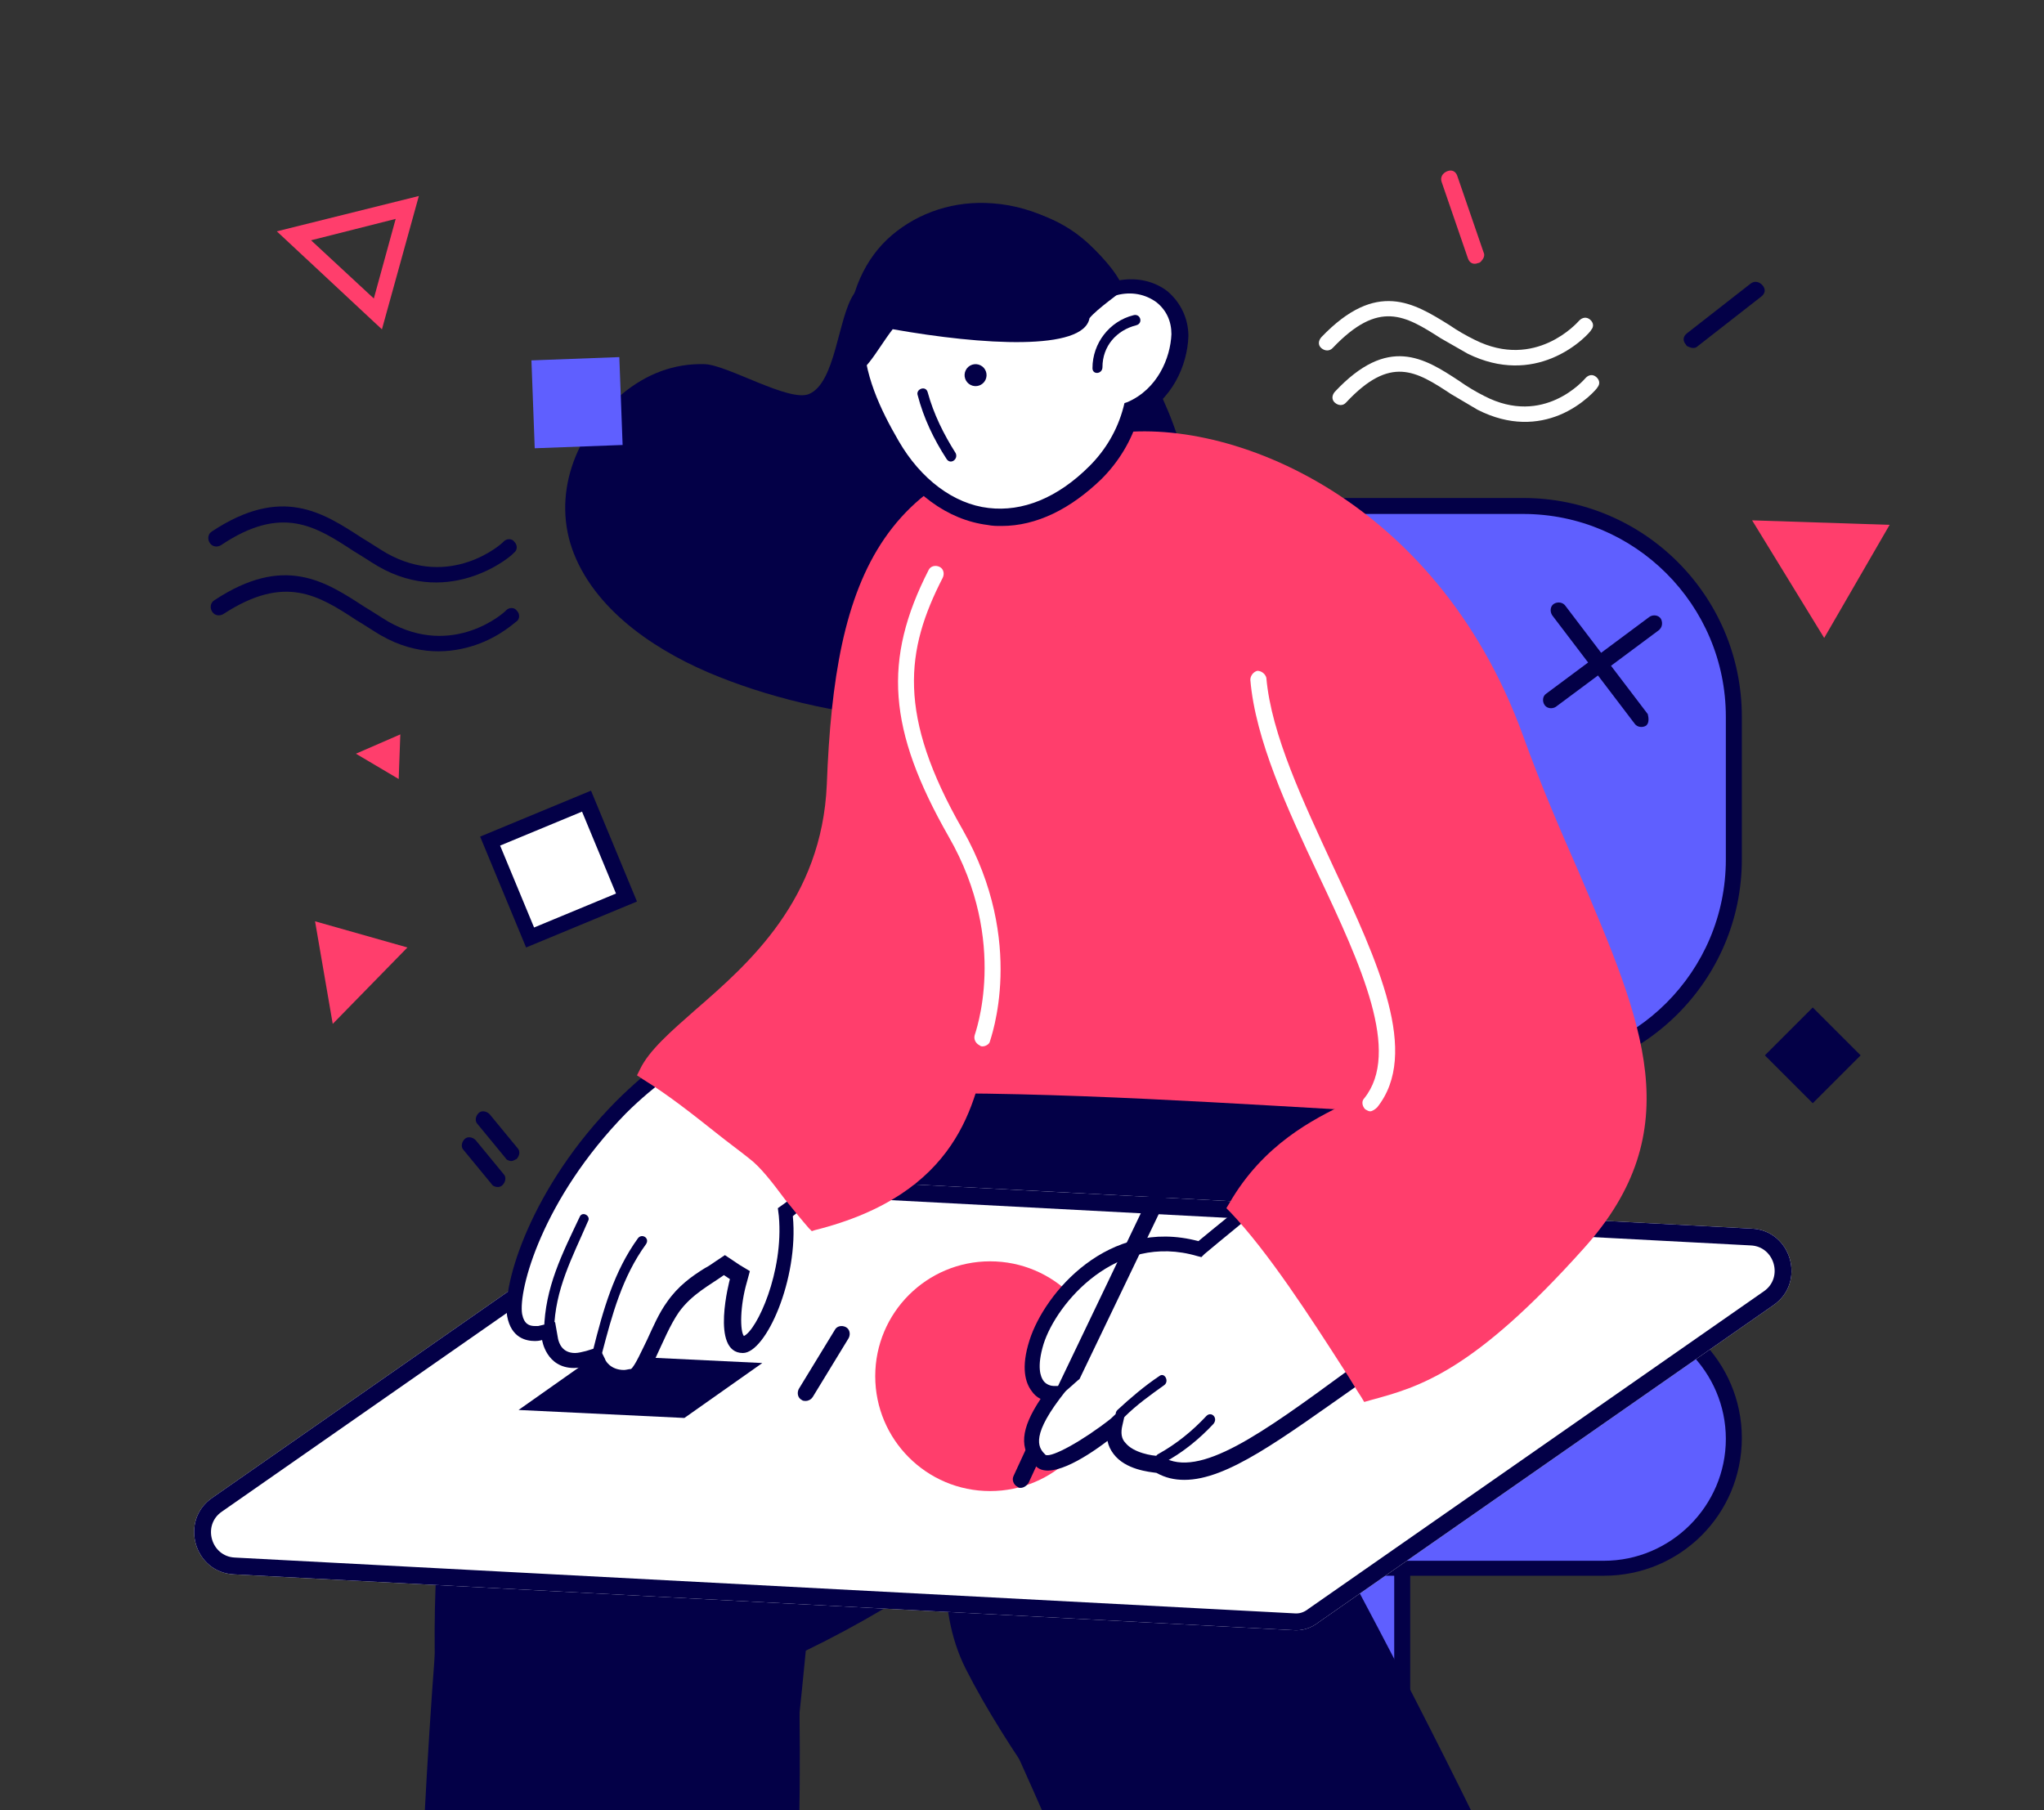 <svg width="271" height="240" viewBox="0 0 271 240" fill="none" xmlns="http://www.w3.org/2000/svg">
<rect x="0" y="0" width="271" height="240" fill="#333333" stroke="none"/>
<g clip-path="url(#clip0)">
<path d="M174.789 201.918V249.863C174.789 257.015 185.914 257.015 185.914 249.863V201.918C185.914 194.634 174.789 194.634 174.789 201.918Z" fill="#5F5FFF"/>
<path d="M180.347 256.219C177.036 256.219 173.725 253.968 173.725 249.729V201.785C173.725 197.546 177.036 195.295 180.347 195.295C183.658 195.295 186.969 197.546 186.969 201.785V249.729C186.969 253.968 183.658 256.219 180.347 256.219ZM180.347 197.546C178.095 197.546 175.844 198.871 175.844 201.917V249.862C175.844 252.908 178.095 254.232 180.347 254.232C182.598 254.232 184.85 252.908 184.85 249.862V201.917C184.85 198.871 182.598 197.546 180.347 197.546Z" fill="#030047"/>
<path d="M213.457 207.874H114.787C105.78 207.874 98.496 200.59 98.496 191.584V189.862C98.496 180.856 105.78 173.571 114.787 173.571H213.457C222.464 173.571 229.748 180.856 229.748 189.862V191.584C229.88 200.59 222.464 207.874 213.457 207.874Z" fill="#5F5FFF"/>
<path d="M212.66 208.936H115.711C105.645 208.936 97.434 200.725 97.434 190.659C97.434 180.593 105.645 172.382 115.711 172.382H212.66C222.725 172.382 230.937 180.593 230.937 190.659C230.937 200.857 222.725 208.936 212.66 208.936ZM115.711 174.633C106.837 174.633 99.553 181.918 99.553 190.792C99.553 199.665 106.837 206.95 115.711 206.95H212.66C221.533 206.95 228.818 199.665 228.818 190.792C228.818 181.918 221.533 174.633 212.66 174.633H115.711Z" fill="#030047"/>
<path d="M203.389 141.921H169.749C155.18 141.921 143.26 130.133 143.26 115.432V93.711C143.26 79.143 155.047 67.223 169.749 67.223H203.389C217.958 67.223 229.878 79.01 229.878 93.711V115.432C229.878 130.001 217.958 141.921 203.389 141.921Z" fill="#5F5FFF"/>
<path d="M201.931 142.979H171.204C155.179 142.979 142.199 130 142.199 113.974V95.034C142.199 79.009 155.179 66.029 171.204 66.029H201.931C217.957 66.029 230.937 79.009 230.937 95.034V113.974C230.937 130 217.825 142.979 201.931 142.979ZM171.204 68.281C156.371 68.281 144.318 80.333 144.318 95.167V113.974C144.318 128.808 156.371 140.86 171.204 140.86H201.931C216.765 140.86 228.817 128.808 228.817 113.974V95.034C228.817 80.201 216.765 68.148 201.931 68.148H171.204V68.281Z" fill="#030047"/>
<path d="M130.15 141.389C126.442 155.693 63.266 171.983 59.425 201.386C55.849 228.934 65.253 276.084 56.644 282.971C44.989 292.375 34.658 284.693 31.877 297.805L92.669 312.639C92.669 312.639 100.35 275.157 105.913 218.074C163.923 190.128 180.611 133.31 180.611 133.31L130.15 141.389Z" fill="white"/>
<path d="M93.593 313.964L30.814 298.6L31.079 297.673C32.801 289.594 37.437 288.667 42.734 287.74C46.708 286.945 51.343 286.15 56.111 282.309C60.614 278.601 59.687 261.383 58.628 243.106C57.833 228.405 56.906 213.306 58.495 201.254C60.879 183.109 84.852 169.997 104.188 159.402C116.373 152.779 127.763 146.422 129.22 141.124L129.353 140.462L182.065 132.118L181.536 133.708C181.403 134.237 164.185 191.056 106.837 218.869C101.407 275.025 93.725 312.639 93.725 313.036L93.593 313.964ZM33.331 297.011L92.004 311.315C93.328 304.825 100.083 269.065 104.983 217.942V217.412L105.513 217.147C156.901 192.38 175.84 144.038 179.152 134.635L131.074 142.316C128.955 148.276 118.492 153.971 105.248 161.256C86.308 171.586 62.866 184.433 60.614 201.651C59.025 213.439 59.952 228.405 60.747 243.106C61.806 262.708 62.866 279.661 57.436 284.031C52.138 288.27 47.105 289.197 43.132 289.859C38.099 290.653 34.788 291.183 33.331 297.011Z" fill="#030047"/>
<path d="M130.144 141.386C126.436 155.69 63.26 171.981 59.419 201.383C56.903 220.19 55.048 262.042 54.916 280.055C64.717 281.777 99.814 287.604 102.861 288.399C105.112 273.035 106.702 241.778 105.774 218.203C163.785 190.258 180.473 133.439 180.473 133.439L130.144 141.386Z" fill="#030047"/>
<path d="M154.378 131.587C159.278 145.494 115.969 194.233 129.213 220.854C141.531 245.754 175.701 279.527 172.39 290.255C167.887 304.559 155.173 303.896 160.073 316.346L218.746 294.89C218.746 294.89 203.779 257.144 176.496 206.683C221.394 167.877 201.66 136.09 196.627 106.688L154.378 131.587Z" fill="white"/>
<path d="M159.415 317.539L159.018 316.612C155.839 308.93 159.282 305.619 163.123 301.778C166.037 298.997 169.348 295.686 171.202 289.726C172.924 284.163 162.461 270.389 151.468 255.82C142.595 244.032 133.456 231.98 128.026 221.252C119.814 204.829 132.529 180.592 142.595 160.99C148.952 148.673 155.044 137.15 153.19 131.985L152.925 131.19L197.294 104.834L197.559 106.291C198.486 111.456 199.678 116.489 201.135 121.919C207.36 146.554 214.512 174.499 177.825 206.683C204.578 256.35 219.544 293.831 219.677 294.229L220.074 295.288L159.415 317.539ZM155.574 131.985C156.898 138.21 151.468 148.673 144.581 161.917C134.648 180.989 122.331 204.829 130.012 220.325C135.31 230.921 144.449 242.973 153.19 254.628C165.11 270.389 175.308 283.898 173.189 290.52C171.202 296.878 167.494 300.454 164.58 303.367C161.004 306.811 158.62 309.195 160.474 314.89L217.425 294.096C214.909 287.739 200.208 252.376 175.706 206.948L175.308 206.154L175.97 205.624C212.525 174.102 205.77 147.746 199.281 122.317C198.089 117.416 196.764 112.648 195.969 108.013L155.574 131.985Z" fill="#030047"/>
<path d="M210.404 275.026C202.987 255.159 188.418 228.406 176.631 206.42C221.529 167.614 201.795 135.827 196.762 106.425L154.513 131.589C159.413 145.496 116.104 194.235 129.348 220.856C138.222 238.736 153.321 276.88 162.592 292.111C174.909 288.005 197.822 279.132 210.404 275.026Z" fill="#030047"/>
<path d="M171.359 216.147L31.041 208.755C25.729 208.524 23.766 201.595 28.154 198.592L88.439 156.555C89.478 155.862 90.633 155.516 91.903 155.516L232.221 162.907C237.533 163.138 239.496 170.067 235.108 173.07L174.823 215.107C173.784 215.916 172.629 216.262 171.359 216.147Z" fill="white"/>
<path fill-rule="evenodd" clip-rule="evenodd" d="M171.519 213.919L171.561 213.923C172.248 213.985 172.844 213.818 173.453 213.345L173.499 213.309L233.839 171.233L233.847 171.227C236.479 169.427 235.276 165.275 232.124 165.138L232.114 165.137L91.85 157.749C91.043 157.758 90.342 157.974 89.695 158.401L29.423 200.43L29.415 200.435C26.784 202.236 27.987 206.388 31.139 206.525L31.149 206.525L171.519 213.919ZM88.439 156.555C89.478 155.862 90.633 155.516 91.903 155.516L232.221 162.907C237.533 163.138 239.496 170.067 235.108 173.07L174.823 215.107C173.784 215.916 172.629 216.262 171.359 216.147L31.041 208.755C25.729 208.524 23.766 201.595 28.154 198.592L88.439 156.555Z" fill="#030047"/>
<path d="M90.738 188.015L68.752 186.955L79.083 179.671L101.068 180.731L90.738 188.015Z" fill="#030047"/>
<path d="M145.771 40.339C144.446 39.014 142.989 38.485 141.532 38.617C141.135 37.955 140.738 37.293 140.208 36.763C138.354 34.246 135.44 33.849 133.056 34.776C131.732 34.114 130.275 33.849 128.685 33.849C128.553 33.849 128.42 33.849 128.288 33.849C127.096 32.525 125.242 31.73 122.99 32.392C119.017 33.584 115.441 35.571 113.189 39.014C111.07 42.193 110.805 50.802 107.229 52.259C104.581 53.319 96.501 48.418 93.455 48.286C89.35 48.153 85.641 49.61 82.462 52.259C76.238 57.424 73.059 65.768 76.105 73.45C79.284 81.397 87.628 86.694 95.309 89.74C110.541 95.833 134.91 99.144 148.817 88.416C164.71 76.364 157.558 52.789 145.771 40.339Z" fill="#030047"/>
<path d="M131.272 197.708C139.684 197.708 146.503 190.889 146.503 182.477C146.503 174.065 139.684 167.246 131.272 167.246C122.86 167.246 116.041 174.065 116.041 182.477C116.041 190.889 122.86 197.708 131.272 197.708Z" fill="#FF3E6C"/>
<path d="M126.83 144.97C148.683 145.102 172.391 146.956 194.111 148.016C193.449 135.964 190.138 89.343 178.88 78.615C166.033 66.43 159.808 59.676 146.299 58.616C134.247 57.689 112.394 72.391 119.678 104.839C126.035 133.315 128.287 133.845 126.83 144.97Z" fill="#FF3E6C"/>
<path d="M168.29 157.947C165.244 160.464 162.065 162.98 159.019 165.497C147.894 162.185 139.285 171.589 137.298 177.814C135.709 182.979 137.828 184.701 139.55 184.701C135.841 189.601 136.106 191.853 137.828 193.575C139.682 195.429 147.761 188.807 147.761 188.807C146.569 194.104 153.457 194.237 153.457 194.237C159.814 197.945 169.615 189.601 184.316 179.006C179.415 171.721 173.985 164.702 168.29 157.947Z" fill="white"/>
<path d="M157.034 196.223C155.71 196.223 154.518 195.958 153.326 195.296C152.399 195.163 149.22 194.898 147.631 192.779C147.234 192.249 146.969 191.72 146.836 191.057C143.525 193.574 139.022 196.223 137.3 194.369C135.049 192.117 135.314 189.468 137.963 185.495C137.433 185.23 137.035 184.833 136.771 184.435C135.976 183.376 135.314 181.389 136.506 177.681C138.492 171.456 146.969 161.39 158.889 164.569C161.273 162.582 163.789 160.595 166.173 158.609L168.557 156.622L169.219 157.417C175.444 164.701 180.742 171.588 185.51 178.608L186.04 179.402L185.245 179.932C183.391 181.257 181.669 182.449 180.08 183.641C169.881 190.793 162.73 196.223 157.034 196.223ZM149.485 186.025L148.823 188.938C148.558 189.998 148.69 190.793 149.22 191.322C150.28 192.647 152.796 193.044 153.591 193.044H153.856L154.121 193.177C159.021 196.09 167.233 190.13 178.623 181.786C180.08 180.727 181.404 179.667 182.993 178.608C178.623 172.25 173.722 165.893 168.16 159.271L167.365 159.933C164.849 162.052 162.2 164.171 159.683 166.29L159.286 166.688L158.756 166.555C148.028 163.377 140.082 172.78 138.36 178.21C137.433 181.257 137.963 182.581 138.36 183.111C138.757 183.641 139.419 183.773 139.684 183.773H141.803L140.479 185.495C136.506 190.793 137.83 192.117 138.625 192.912C139.419 193.309 143.525 191.057 147.234 188.144L149.485 186.025Z" fill="#030047"/>
<path d="M135.312 197.284C135.18 197.284 135.047 197.284 134.915 197.151C134.385 196.886 134.12 196.224 134.385 195.694L135.975 192.251C136.239 191.721 136.902 191.456 137.431 191.721C137.961 191.986 138.226 192.648 137.961 193.178L136.372 196.622C136.107 197.019 135.71 197.284 135.312 197.284Z" fill="#030047"/>
<path d="M140.612 184.703C140.744 184.174 139.95 184.438 140.215 183.909L152.399 158.479C152.664 157.95 153.327 157.685 153.856 157.95C154.386 158.215 154.651 158.877 154.386 159.406L143.128 182.849C142.731 183.114 140.479 185.366 140.612 184.703Z" fill="#030047"/>
<path d="M200.87 97.951C189.744 67.357 162.328 55.702 146.303 58.748C146.303 58.748 170.143 80.866 175.705 89.343C181.268 97.951 186.566 138.877 183.255 144.307C181.4 147.353 170.275 148.545 163.653 159.935C169.745 166.293 176.368 177.153 181.268 184.702C187.493 182.98 194.512 181.259 209.081 164.836C226.431 145.499 211.995 128.546 200.87 97.951Z" fill="#FF3E6C"/>
<path d="M180.873 185.894L180.476 185.232C179.681 184.04 179.019 182.848 178.224 181.656C173.721 174.637 168.158 166.028 163.125 160.73L162.596 160.2L162.993 159.538C167.496 151.724 174.118 148.413 178.489 146.294C180.476 145.367 182.065 144.572 182.595 143.777C185.508 139.009 180.74 98.481 175.045 90.005C169.615 81.661 146.04 59.808 145.775 59.543L144.318 58.086L146.305 57.689C161.801 54.642 190.276 65.37 201.931 97.554C204.315 104.176 206.964 110.269 209.348 115.699C217.825 135.566 224.05 149.87 210.011 165.498C195.309 181.921 188.157 183.908 181.8 185.629L180.873 185.894ZM164.98 159.803C170.145 165.233 175.443 173.71 179.813 180.464C180.476 181.524 181.138 182.451 181.668 183.378C187.628 181.789 194.382 179.537 208.289 164.041C221.401 149.34 215.838 136.228 207.229 116.361C204.845 110.931 202.196 104.839 199.812 98.084C188.952 68.417 163.788 57.689 148.557 59.278C153.987 64.443 171.734 81.264 176.502 88.681C182.197 97.289 187.76 138.744 184.052 144.704C183.257 146.029 181.535 146.823 179.151 148.015C174.913 150.267 169.218 153.048 164.98 159.803Z" fill="#FF3E6C"/>
<path d="M153.72 182.451C151.733 183.776 149.879 185.365 148.158 186.954C147.495 187.616 148.422 188.543 149.085 187.881C150.674 186.292 152.528 184.967 154.382 183.643C155.045 183.113 154.382 181.921 153.72 182.451Z" fill="#030047"/>
<path d="M159.95 187.748C158.096 189.735 155.977 191.457 153.593 192.781C152.798 193.179 153.461 194.371 154.255 193.973C156.772 192.649 159.023 190.795 160.878 188.808C161.54 188.013 160.613 187.086 159.95 187.748Z" fill="#030047"/>
<path d="M181.669 147.354C181.404 147.354 181.271 147.222 181.006 147.089C180.609 146.692 180.477 146.03 180.874 145.632C185.774 139.54 180.477 128.017 174.782 115.965C170.676 107.224 166.438 98.085 165.775 90.138C165.775 89.609 166.173 89.079 166.703 88.946C167.232 88.946 167.762 89.344 167.895 89.873C168.557 97.423 172.795 106.296 176.768 114.905C182.728 127.62 188.291 139.672 182.596 146.824C182.331 147.089 181.934 147.354 181.669 147.354Z" fill="white"/>
<path d="M82.736 182.847C80.219 182.847 79.292 180.861 79.159 180.861L78.762 180.066L77.968 180.331C77.305 180.463 76.775 180.596 76.246 180.596C73.464 180.596 73.067 177.947 73.067 177.815L72.935 176.623L71.743 176.888C71.743 176.888 71.478 177.02 71.08 177.02C69.624 177.02 68.696 176.225 68.431 174.504C67.769 170.53 71.743 157.816 82.471 146.955C84.457 144.836 86.709 143.114 88.695 141.393C93.463 144.704 98.099 148.545 102.47 152.385L104.589 154.107C106.046 155.432 107.37 156.491 108.43 157.551C107.105 158.61 105.913 159.537 104.721 160.464L104.324 160.862V161.524C104.854 167.616 102.47 175.033 99.953 177.682C99.291 178.477 98.761 178.477 98.629 178.477C98.231 178.477 97.966 178.344 97.702 178.08C96.642 176.623 97.172 172.384 97.834 170L97.966 169.206L95.98 167.881L95.582 168.279C95.053 168.676 94.655 168.941 94.126 169.206C92.536 170.265 90.814 171.457 89.358 173.444C88.298 174.901 87.503 176.623 86.841 178.212C85.914 180.066 84.855 182.45 84.06 182.583C83.53 182.715 83.133 182.847 82.736 182.847Z" fill="white"/>
<path d="M88.826 142.583C93.329 145.762 97.7 149.471 101.806 153.047C102.468 153.576 103.13 154.239 103.925 154.768C104.984 155.695 106.044 156.49 106.839 157.285C106.044 157.947 105.249 158.477 104.587 159.139L104.057 159.536L103.13 160.199L103.263 161.258C103.925 168.675 100.349 176.357 98.627 177.151C98.097 176.489 98.097 173.178 99.025 169.999L99.422 168.542L98.097 167.748L97.303 167.218L96.111 166.423L94.919 167.218C94.521 167.483 93.992 167.88 93.462 168.145C91.74 169.205 89.886 170.529 88.429 172.648C87.369 174.105 86.575 175.959 85.78 177.681C85.118 179.006 84.191 181.125 83.661 181.522C83.396 181.522 82.999 181.654 82.734 181.654C80.88 181.654 80.217 180.33 80.217 180.198L79.423 178.608L77.701 179.138C77.171 179.27 76.641 179.403 76.244 179.403C74.522 179.403 74.125 178.078 73.993 177.549L73.595 175.297L71.344 175.827C71.344 175.827 71.211 175.827 70.946 175.827C70.152 175.827 69.49 175.562 69.225 174.238C68.695 171.059 71.874 159.007 82.999 147.616C84.985 145.63 86.972 144.04 88.826 142.583ZM88.694 139.935C86.31 141.789 83.926 143.775 81.674 146.027C70.417 157.417 66.576 170.264 67.238 174.502C67.768 177.416 69.754 177.814 70.946 177.814C71.476 177.814 71.874 177.681 71.874 177.681C71.874 177.681 72.403 181.39 76.112 181.39C76.641 181.39 77.304 181.257 78.098 181.125C78.098 181.125 79.29 183.774 82.601 183.774C82.999 183.774 83.528 183.773 84.058 183.641C86.31 183.111 87.634 177.416 90.018 173.973C91.74 171.589 94.124 170.397 95.978 169.072L96.773 169.602C96.773 169.602 94.124 179.403 98.495 179.403C101.541 179.403 105.912 169.602 105.117 161.258C106.574 160.066 108.163 158.742 109.885 157.417C108.296 155.96 106.706 154.503 105.117 153.179C99.952 148.676 94.521 143.908 88.694 139.935Z" fill="#030047"/>
<path d="M110.542 104.044C109.748 126.957 89.351 134.639 85.775 142.188C90.676 145.367 95.311 149.207 99.814 152.651C102.596 154.77 105.51 159.671 107.893 161.922C129.217 156.624 128.82 141.923 130.806 134.374C133.72 123.116 146.302 58.483 146.302 58.483C116.37 61.397 111.469 78.218 110.542 104.044Z" fill="#FF3E6C"/>
<path d="M107.633 163.245L107.235 162.848C106.308 161.788 105.249 160.464 104.057 159.007C102.467 156.888 100.878 154.768 99.289 153.576C97.964 152.517 96.507 151.457 95.183 150.398C92.004 147.881 88.693 145.232 85.25 143.113L84.455 142.584L84.852 141.789C86.044 139.273 88.958 136.756 92.269 133.842C99.289 127.75 108.957 119.273 109.619 104.042C110.679 76.097 116.771 60.336 146.306 57.687L147.631 57.555L147.366 58.879C147.233 59.541 134.784 123.777 131.738 134.902C131.473 135.961 131.208 137.153 130.943 138.345C129.354 146.292 127.102 158.344 108.03 163.112L107.633 163.245ZM87.236 141.921C90.415 144.04 93.461 146.424 96.507 148.808C97.832 149.868 99.289 150.928 100.613 151.987C102.335 153.312 104.057 155.563 105.779 157.815C106.706 159.007 107.5 160.199 108.295 160.993C125.513 156.49 127.499 145.895 129.089 138.081C129.354 136.756 129.618 135.564 129.883 134.505C132.532 124.306 143.26 69.475 145.114 60.071C118.096 62.985 112.666 77.421 111.739 104.307C111.209 120.466 101.143 129.207 93.726 135.697C90.812 137.816 88.428 139.935 87.236 141.921Z" fill="#FF3E6C"/>
<path d="M84.593 164.172C81.414 168.543 79.957 173.708 78.633 179.006C78.368 179.801 79.692 180.198 79.825 179.403C81.149 174.371 82.474 169.338 85.652 164.967C86.182 164.172 85.122 163.51 84.593 164.172Z" fill="#030047"/>
<path d="M76.903 161.258C74.519 166.291 72.267 170.661 72.135 176.356C72.135 177.151 73.459 177.151 73.459 176.356C73.592 170.926 75.843 166.82 77.962 161.92C78.36 161.258 77.3 160.595 76.903 161.258Z" fill="#030047"/>
<path d="M130.279 138.743C130.147 138.743 130.014 138.743 129.882 138.61C129.352 138.345 129.087 137.815 129.219 137.286C129.219 137.153 133.855 124.968 125.776 110.929C117.697 96.758 117.035 87.487 123.127 75.567C123.392 75.037 124.054 74.905 124.584 75.17C125.114 75.434 125.246 76.097 124.981 76.626C120.081 86.162 118.889 94.771 127.63 110.002C136.107 124.968 131.339 137.683 131.206 138.213C131.074 138.478 130.676 138.743 130.279 138.743Z" fill="white"/>
<path d="M65.97 157.394C65.705 157.394 65.307 157.262 65.175 156.997L61.467 152.494C61.069 152.096 61.202 151.434 61.599 151.037C61.996 150.639 62.658 150.772 63.056 151.169L66.764 155.672C67.162 156.07 67.029 156.732 66.632 157.129C66.367 157.394 66.102 157.394 65.97 157.394Z" fill="#030047"/>
<path d="M67.819 153.951C67.554 153.951 67.157 153.818 67.025 153.553L63.316 149.05C62.919 148.653 63.051 147.991 63.449 147.593C63.846 147.196 64.508 147.329 64.905 147.726L68.614 152.229C69.011 152.626 68.879 153.289 68.481 153.686C68.216 153.818 67.952 153.951 67.819 153.951Z" fill="#030047"/>
<path d="M106.831 185.76C106.699 185.76 106.434 185.76 106.301 185.628C105.772 185.363 105.639 184.701 105.904 184.171L110.672 176.357C110.937 175.827 111.599 175.695 112.129 175.96C112.659 176.224 112.791 176.887 112.526 177.417L107.758 185.231C107.493 185.628 107.096 185.76 106.831 185.76Z" fill="#030047"/>
<path d="M156.507 44.445C156.639 40.074 152.666 37.028 147.898 38.22C147.368 37.293 146.706 36.365 145.911 35.438C145.911 35.438 145.911 35.438 145.779 35.306C138.494 26.829 126.442 25.24 118.893 31.73C115.317 34.776 113.595 39.412 113.462 44.18C113.33 49.345 115.714 54.378 118.363 58.881C124.19 68.947 135.316 72.523 145.249 62.457C147.5 60.205 149.09 57.292 150.017 54.245C154.255 52.656 156.374 48.285 156.507 44.445Z" fill="white"/>
<path d="M132.795 69.741C132.133 69.741 131.603 69.741 130.941 69.608C125.643 68.946 120.743 65.37 117.432 59.675C115.048 55.569 112.267 50.139 112.399 44.444C112.532 39.014 114.651 34.246 118.227 31.2C121.803 28.154 126.571 26.564 131.603 26.962C137.299 27.359 142.861 30.273 146.702 34.776C147.364 35.57 147.894 36.233 148.424 37.16C150.808 36.762 153.059 37.292 154.781 38.617C156.503 40.073 157.562 42.193 157.562 44.577C157.43 48.417 155.443 53.053 150.94 55.304C150.013 58.483 148.291 61.264 146.04 63.516C141.934 67.489 137.431 69.741 132.795 69.741ZM130.014 28.948C126.041 28.948 122.465 30.273 119.551 32.657C116.372 35.306 114.518 39.544 114.518 44.312C114.386 49.477 116.77 54.377 119.154 58.483C122.067 63.516 126.438 66.827 131.074 67.357C135.577 67.887 140.212 66.032 144.45 61.794C146.57 59.675 148.159 57.026 148.954 53.98L149.086 53.45L149.483 53.318C153.457 51.596 155.178 47.49 155.311 44.312C155.311 42.59 154.649 41.133 153.324 40.074C151.867 39.014 150.013 38.617 148.026 39.146L147.232 39.279L146.834 38.617C146.172 37.689 145.642 36.762 144.98 35.968C141.404 31.73 136.371 29.081 131.206 28.683C130.941 28.948 130.544 28.948 130.014 28.948Z" fill="#030047"/>
<path d="M130.646 50.397C131.008 49.678 130.718 48.802 129.999 48.441C129.28 48.079 128.405 48.369 128.043 49.088C127.682 49.807 127.971 50.683 128.69 51.044C129.409 51.406 130.285 51.116 130.646 50.397Z" fill="#030047"/>
<path d="M125.507 60.869C123.785 58.22 122.46 55.439 121.666 52.392C121.401 51.598 122.725 51.068 122.99 51.995C123.785 54.909 125.109 57.558 126.699 60.074C127.096 60.869 126.036 61.664 125.507 60.869Z" fill="#030047"/>
<path d="M144.844 48.816C144.844 45.505 147.095 42.591 150.274 41.797C151.201 41.532 151.598 42.856 150.671 43.121C148.022 43.783 146.168 45.902 146.168 48.684C146.168 49.611 144.844 49.743 144.844 48.816Z" fill="#030047"/>
<path d="M144.449 42.194C143.654 46.564 130.278 45.77 118.358 43.651C116.106 46.564 114.384 50.405 112.133 49.743C112.265 44.975 115.444 35.042 119.02 31.863C126.569 25.373 142.198 24.843 148.82 38.485C148.82 38.618 145.376 41.002 144.449 42.194Z" fill="#030047"/>
<path d="M41.771 122.161L44.115 135.764L54.018 125.631L41.771 122.161Z" fill="#FF3E6C"/>
<path d="M53.075 97.378L47.189 99.938L52.86 103.293L53.075 97.378Z" fill="#FF3E6C"/>
<path d="M77.763 106.318L65.041 111.601L70.323 124.322L83.045 119.04L77.763 106.318Z" fill="white"/>
<path d="M69.751 125.631L63.658 110.929L78.359 104.837L84.452 119.538L69.751 125.631ZM66.307 112.121L70.81 122.982L81.671 118.479L77.168 107.618L66.307 112.121Z" fill="#030047"/>
<path d="M63.083 85.513C59.825 86.626 55.346 87.037 50.466 84.226C49.415 83.606 48.32 82.86 47.268 82.24C42.217 78.927 37.756 76.113 29.629 81.41C29.17 81.707 28.458 81.67 28.119 81.087C27.822 80.628 27.858 79.916 28.442 79.576C37.694 73.475 43.124 77.078 48.344 80.473C49.396 81.093 50.49 81.838 51.542 82.459C60.039 87.253 66.821 81.296 67.111 80.917C67.527 80.495 68.239 80.531 68.536 80.99C68.958 81.406 68.921 82.118 68.463 82.414C68.337 82.457 66.342 84.399 63.083 85.513Z" fill="#030047"/>
<path d="M62.763 76.386C59.504 77.499 55.026 77.91 50.146 75.099C49.094 74.479 48 73.733 46.948 73.113C41.897 69.8 37.393 66.861 29.309 72.283C28.85 72.58 28.138 72.543 27.798 71.96C27.502 71.501 27.538 70.789 28.122 70.449C37.374 64.348 42.804 67.951 48.023 71.346C49.075 71.966 50.17 72.712 51.222 73.332C59.718 78.126 66.5 72.169 66.791 71.79C67.206 71.368 67.919 71.404 68.215 71.863C68.637 72.278 68.601 72.991 68.142 73.287C68.06 73.456 66.021 75.272 62.763 76.386Z" fill="#030047"/>
<path d="M246.69 139.934L240.342 133.586L233.994 139.934L240.342 146.282L246.69 139.934Z" fill="#030047"/>
<path d="M205.708 47.512C202.818 48.682 198.996 49.063 194.604 46.903C193.41 46.22 192.215 45.537 191.021 44.853C186.274 41.816 182.822 39.713 176.704 46.13C176.28 46.593 175.653 46.555 175.188 46.16C174.722 45.766 174.782 45.158 175.205 44.694C182.514 37.066 187.444 40.175 192.141 43.087C193.204 43.823 194.398 44.507 195.541 45.065C203.597 49.096 209.138 42.767 209.35 42.535C209.774 42.072 210.351 41.984 210.816 42.379C211.282 42.774 211.354 43.328 210.93 43.792C211.061 43.739 209.124 46.128 205.708 47.512Z" fill="white"/>
<path d="M206.717 55.046C203.915 56.181 200.197 56.521 195.899 54.329C194.729 53.638 193.559 52.946 192.389 52.255C187.736 49.187 184.354 47.06 178.461 53.38C178.053 53.837 177.442 53.793 176.984 53.395C176.527 52.998 176.579 52.394 176.987 51.938C184.028 44.425 188.808 47.441 193.462 50.509C194.504 51.252 195.674 51.944 196.793 52.51C204.678 56.6 210.01 50.362 210.214 50.133C210.623 49.677 211.183 49.595 211.64 49.993C212.098 50.39 212.173 50.942 211.765 51.399C211.892 51.347 209.902 53.756 206.717 55.046Z" fill="white"/>
<path d="M36.702 30.674L55.532 25.989L50.637 43.669L36.702 30.674ZM52.461 29.024L41.242 31.861L49.563 39.579L52.461 29.024Z" fill="#FF3E6C"/>
<path d="M82.112 47.349L70.459 47.785L70.896 59.438L82.548 59.002L82.112 47.349Z" fill="#5F5FFF"/>
<path d="M196.384 34.637C196.28 34.749 196.175 34.861 195.968 34.878C195.344 35.136 194.826 34.864 194.621 34.256L191.135 24.12C190.93 23.511 191.244 22.966 191.868 22.708C192.492 22.45 193.009 22.721 193.214 23.33L196.7 33.466C196.906 33.866 196.697 34.3 196.384 34.637Z" fill="#FF3E6C"/>
<path d="M223.873 45.988C223.733 45.926 223.593 45.864 223.51 45.673C223.063 45.167 223.151 44.589 223.659 44.197L232.108 37.601C232.617 37.209 233.235 37.328 233.681 37.834C234.128 38.34 234.04 38.918 233.532 39.309L225.083 45.906C224.772 46.231 224.294 46.174 223.873 45.988Z" fill="#030047"/>
<path d="M220.069 83.427L219.975 83.529L206.276 93.722C205.795 94.033 205.097 93.954 204.777 93.467C204.457 92.981 204.524 92.286 205.005 91.975L218.704 81.782C219.185 81.471 219.882 81.55 220.202 82.037C220.419 82.427 220.447 83.02 220.069 83.427Z" fill="#030047"/>
<path d="M218.346 96.109L218.25 96.212C217.76 96.524 217.043 96.434 216.709 95.932L205.802 81.594C205.468 81.092 205.528 80.38 206.018 80.068C206.508 79.755 207.225 79.845 207.559 80.347L218.466 94.686C218.597 95.191 218.633 95.799 218.346 96.109Z" fill="#030047"/>
<path d="M232.302 68.995L241.857 84.589L250.532 69.592L232.302 68.995Z" fill="#FF3E6C"/>
</g>
<defs>
<clipPath id="clip0">
<rect width="270" height="240" fill="white" transform="translate(0.064)"/>
</clipPath>
</defs>
</svg>

